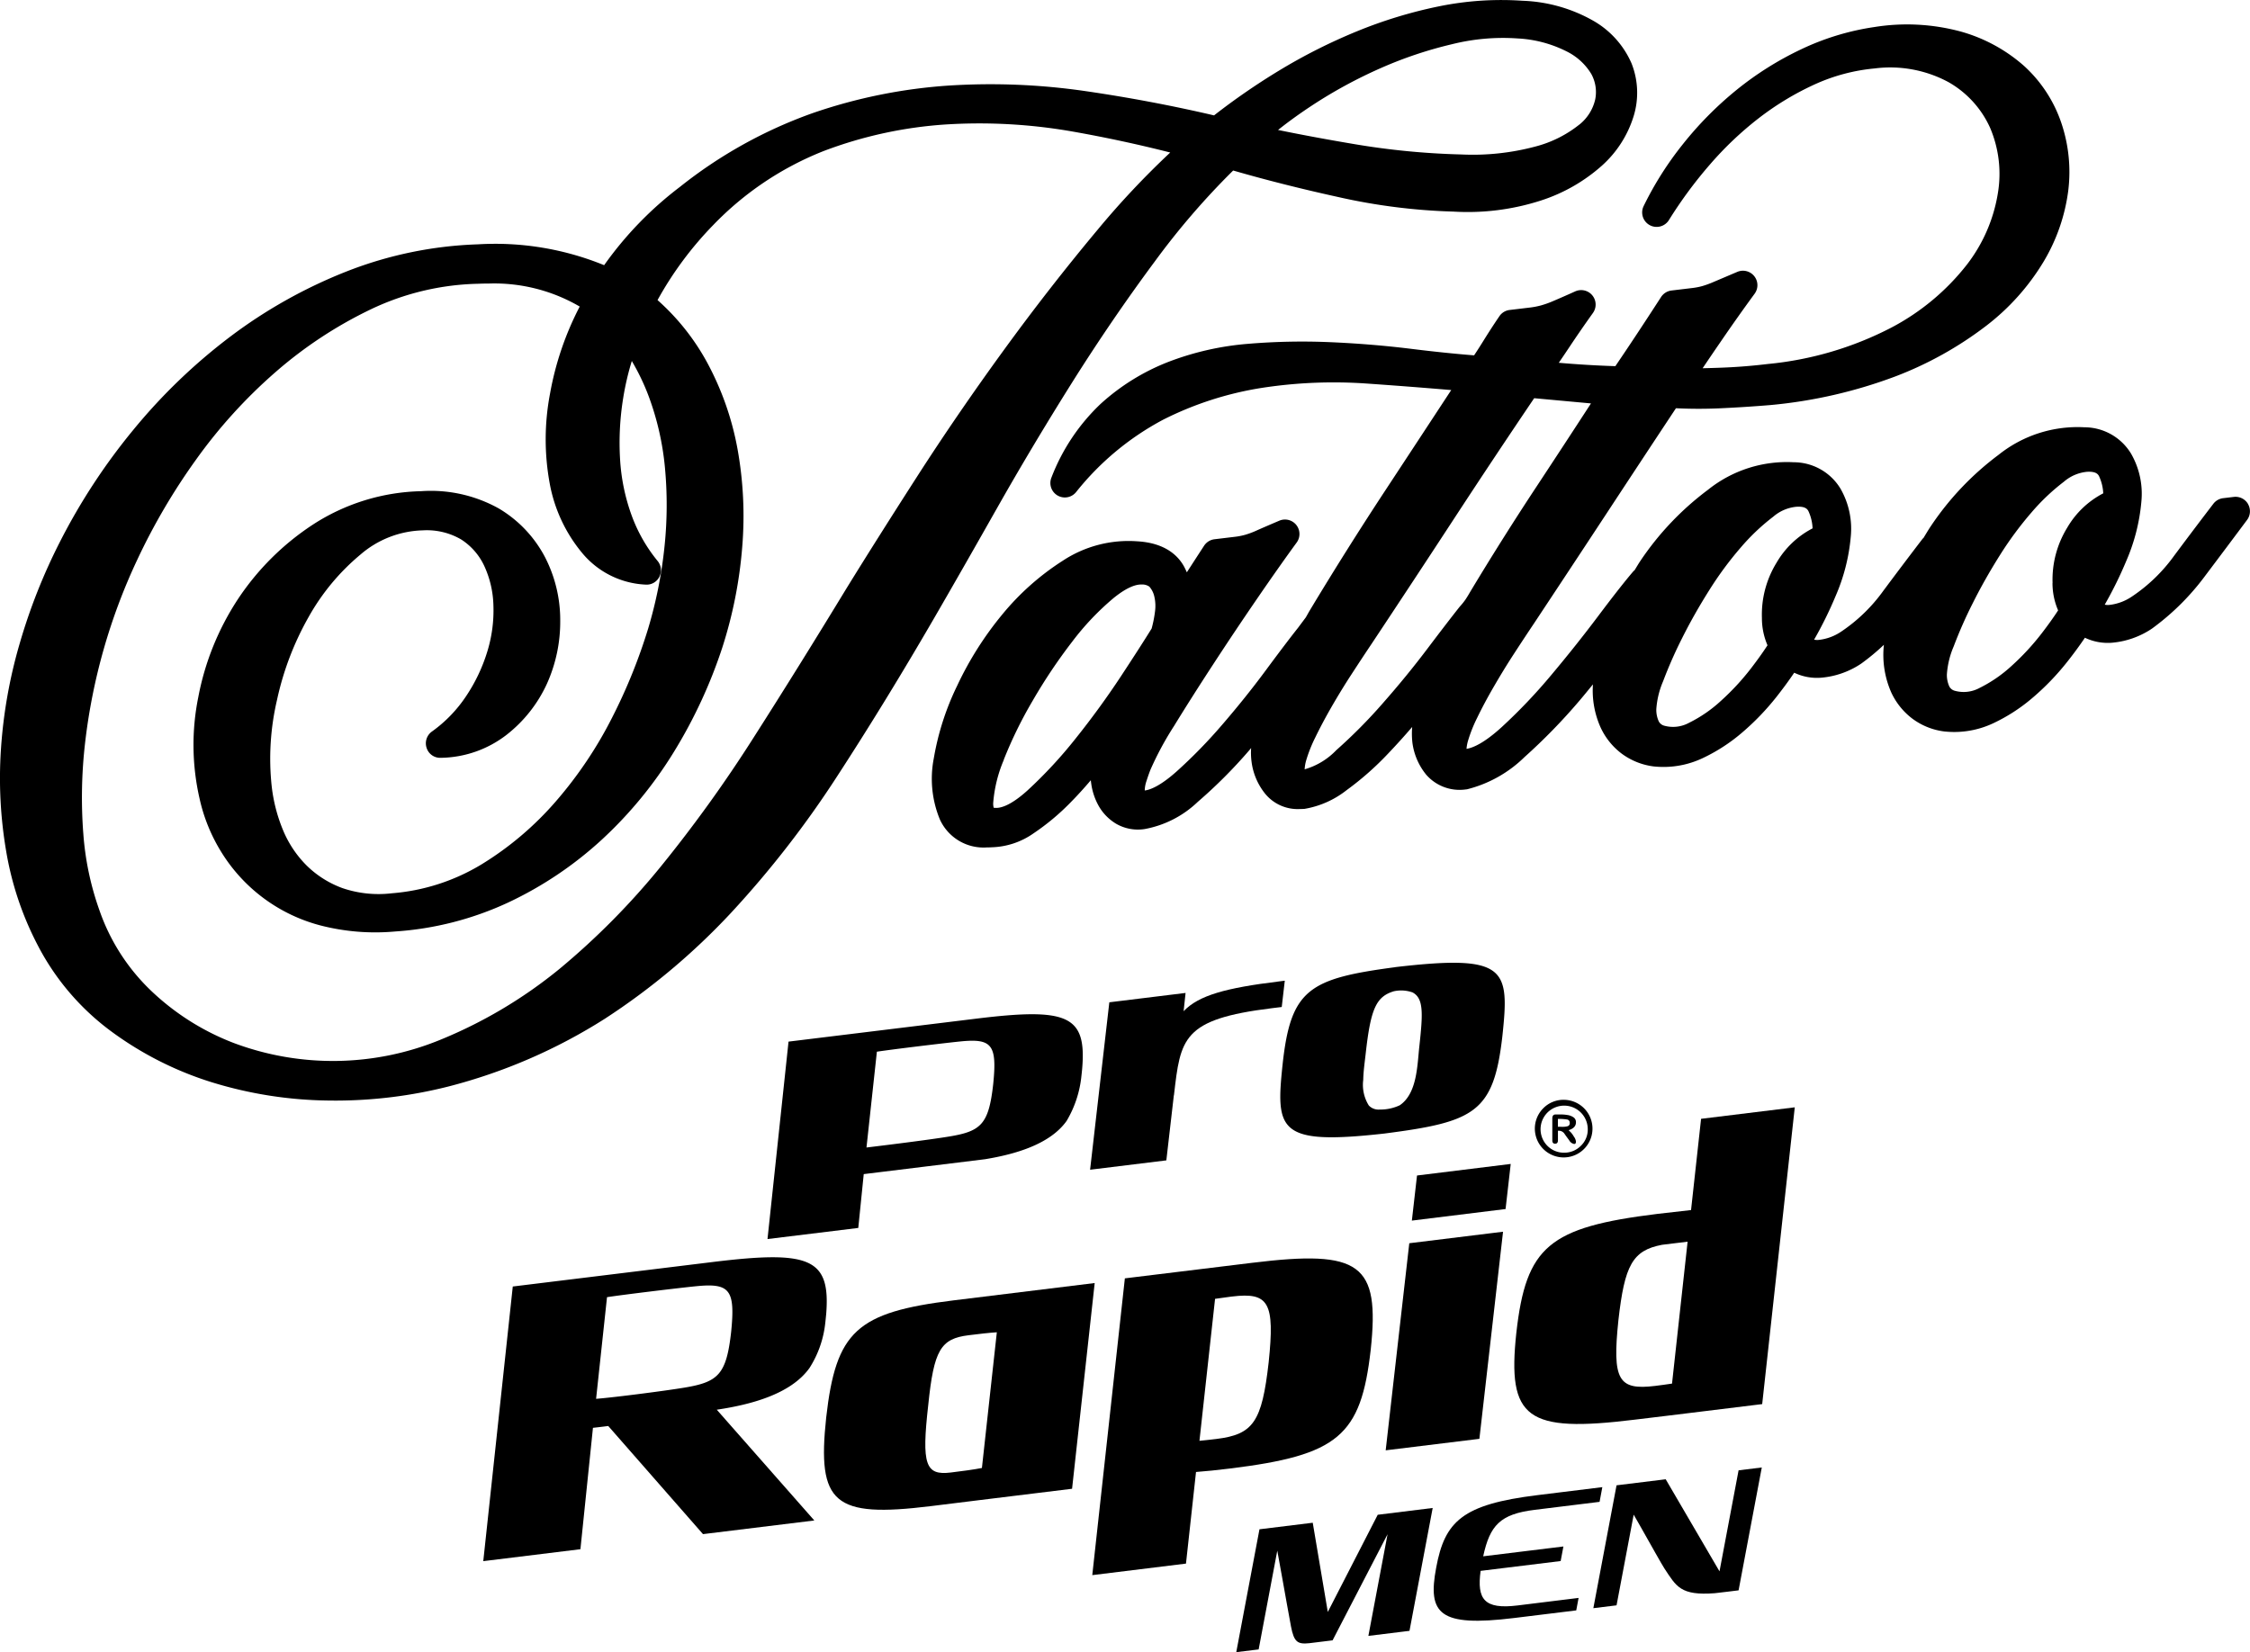 <svg id="Group_39" data-name="Group 39" xmlns="http://www.w3.org/2000/svg" xmlns:xlink="http://www.w3.org/1999/xlink" width="228.842" height="168.072" viewBox="0 0 228.842 168.072">
  <defs>
    <clipPath id="clip-path">
      <rect id="Rectangle_19" data-name="Rectangle 19" width="228.842" height="168.072"/>
    </clipPath>
  </defs>
  <g id="Group_27" data-name="Group 27" clip-path="url(#clip-path)">
    <path id="Path_8475" data-name="Path 8475" d="M69.294,95.4s-.077.775-.09.87a10.582,10.582,0,0,1-1.6,4.565c-1.933,2.717-6.117,3.745-9.334,4.234l-.1.014,9.921,11.269-11.322,1.389-9.636-11q-.778.1-1.556.186l-1.274,12.349-9.881,1.214,3-27.939,20.4-2.5c9.864-1.207,11.94-.354,11.473,5.353M56,92.528c-2.229.231-7.477.872-8.993,1.107l-1.111,10.341c1.519-.11,6.77-.771,8.987-1.139,3.448-.573,4.264-1.342,4.749-5.669.436-4.32-.14-5-3.633-4.639" transform="translate(14.731 38.329)"/>
    <path id="Path_8476" data-name="Path 8476" d="M86.222,91.409l-2.3,20.929-9.531,1.169s-2.954.367-4.852.6c-9.848,1.209-11.565-.247-10.625-9.02.994-8.779,3.09-10.7,12.938-11.913Zm-9.953,5.009c-.808.053-1.755.161-2.862.3-2.86.35-3.541,1.506-4.114,7.1-.687,6.08-.293,7.184,2.3,6.866,1.227-.151,2.269-.288,3.159-.46Z" transform="translate(25.116 39.117)"/>
    <path id="Path_8477" data-name="Path 8477" d="M106.119,98.945c-.992,8.779-3.3,10.731-14.368,12.089-1.245.153-2.375.27-3.4.346L87.33,120.7,77.8,121.873l3.314-30.191L94.065,90.1c11.014-1.352,12.994.073,12.055,8.845M92.01,93.529c-.611.076-1.184.153-1.722.236L88.7,108.208c.534-.049,1.1-.113,1.715-.187,3.76-.461,4.638-1.721,5.325-7.8.633-6.074.029-7.151-3.731-6.69" transform="translate(33.293 38.368)"/>
    <path id="Path_8478" data-name="Path 8478" d="M136.385,78.89l-3.314,30.192-9.531,1.169s-2.168.26-3.418.413c-11.015,1.352-13-.073-12.055-8.845.992-8.78,3.3-10.731,14.368-12.09l3.4-.386,1.02-9.283ZM123.9,107l1.585-14.441-2.465.3-.15.02c-3.006.574-3.794,2.1-4.422,7.662-.634,6.076-.03,7.153,3.73,6.691.611-.076,1.185-.153,1.722-.236" transform="translate(46.157 33.76)"/>
    <path id="Path_8479" data-name="Path 8479" d="M97.446,69.869l-.31,2.676-.991.121c-9.134,1.121-9.3,3.06-9.973,8.862h-.01l-.763,6.62-7.755.952L79.6,72.067l7.755-.952-.2,1.859c1.545-1.624,4.314-2.37,9.694-3.03Z" transform="translate(33.227 29.899)"/>
    <path id="Path_8480" data-name="Path 8480" d="M101.811,85.961h0c-10.845,1.217-11.108-.277-10.375-7.12.831-7.572,2.717-8.642,11.445-9.8v-.006c11.355-1.321,11.638.11,10.894,7.061-.888,7.724-2.8,8.682-11.963,9.864m.915-14.465c-1.8.545-2.345,1.818-2.846,6.306-.1.9-.236,1.8-.254,2.709a3.957,3.957,0,0,0,.568,2.6,1.368,1.368,0,0,0,1.11.414,4.644,4.644,0,0,0,2.039-.437c1.761-1.2,1.775-4.018,1.986-5.956.371-3.393.453-4.915-.684-5.522a3.482,3.482,0,0,0-1.919-.116" transform="translate(39.024 29.353)"/>
    <path id="Path_8481" data-name="Path 8481" d="M63.9,94l.555-5.476c.129-.014,12.313-1.512,12.313-1.512l.121-.019c2.929-.49,6.5-1.484,8.2-3.881a11.1,11.1,0,0,0,1.508-4.6c.01-.08.059-.53.07-.671.475-5.456-1.431-6.274-10.745-5.135L56.806,75.045,54.667,95.13Zm1.892-17.929c1.421-.218,6.339-.82,8.429-1.037,3.274-.34,3.814.3,3.4,4.348-.454,4.055-1.219,4.778-4.451,5.313-2.079.346-6.964.947-8.436,1.122Z" transform="translate(23.394 30.921)"/>
    <path id="Path_8482" data-name="Path 8482" d="M112.294,78.355a2.931,2.931,0,1,1-2.116.861,2.877,2.877,0,0,1,2.116-.861m.009,5.38a2.354,2.354,0,0,0,1.688-.69,2.282,2.282,0,0,0,.713-1.718,2.4,2.4,0,1,0-4.091,1.724,2.358,2.358,0,0,0,1.691.684m.971-1.662a1.12,1.12,0,0,1,.228.515c0,.23-.094.306-.286.23a.722.722,0,0,1-.4-.343c-.228-.306-.4-.544-.515-.715a.706.706,0,0,0-.631-.257v.974c0,.228-.094.343-.286.344s-.286-.114-.286-.344l0-2.232c0-.267.114-.4.344-.4h.514a4.305,4.305,0,0,1,.688.057,1.5,1.5,0,0,1,.6.228.581.581,0,0,1,.258.514q0,.574-.744.8l.23.228a2.356,2.356,0,0,1,.287.4m-1.032-.971a1.668,1.668,0,0,0,.4-.057.308.308,0,0,0,.228-.344.321.321,0,0,0-.287-.344,5.343,5.343,0,0,0-.917-.056v.8Z" transform="translate(46.783 33.531)"/>
    <path id="Path_8483" data-name="Path 8483" d="M110.094,87.512l.524-4.588L101.087,84.1l-.524,4.588Z" transform="translate(43.034 35.486)"/>
    <path id="Path_8484" data-name="Path 8484" d="M110.631,87.753,101.1,88.924l-1.6,14.039h0l-.8,7.028,9.531-1.169,2.39-20.935h0Z" transform="translate(42.235 37.553)"/>
    <path id="Path_8485" data-name="Path 8485" d="M108.033,107.434c.009,0-2.359,12.5-2.359,12.5l-4.182.514,1.952-10.345L97.851,120.9l-2.363.29c-1.191.123-1.558-.094-1.869-1.715-.3-1.556-.555-3.12-.844-4.675-.186-1.008-.364-2.016-.548-3.023l-1.895,10.047-2.276.278,2.36-12.5,5.418-.665,1.531,9.076,5.078-9.887Z" transform="translate(37.682 45.975)"/>
    <path id="Path_8486" data-name="Path 8486" d="M119.27,105.95c-.033.168-.066.347-.1.535l-.18.961c-.834.1-6.4.787-6.608.814-3.513.431-4.549,1.589-5.229,4.726l8.159-1-.28,1.482-8.141,1c-.393,2.894.364,3.935,3.755,3.518l6.209-.767-.238,1.269-6.31.774c-7.627.937-8.827-.41-7.934-5.128.872-4.715,2.665-6.433,10.291-7.37l6.608-.814" transform="translate(43.699 45.34)"/>
    <path id="Path_8487" data-name="Path 8487" d="M125.843,117.34c-3.5.266-3.91-.684-5.132-2.527-.251-.378-1.4-2.44-2.368-4.148-.246-.434-.731-1.278-.751-1.315l-1.742,9.224-2.36.29,2.359-12.5,5-.614,5.472,9.367,1.941-10.278,2.36-.29-2.36,12.5s-2.226.277-2.423.291" transform="translate(48.566 44.74)"/>
    <path id="Path_8488" data-name="Path 8488" d="M101.366,51.765c2.359-4.174,4.928-8.475,7.632-12.784,2.685-4.274,5.526-8.436,8.443-12.367a76.791,76.791,0,0,1,7.981-9.267c3.33.962,6.914,1.868,10.664,2.693a60.913,60.913,0,0,0,11.745,1.486,24.234,24.234,0,0,0,8.919-1.135,17.328,17.328,0,0,0,6.184-3.546,11.17,11.17,0,0,0,3.206-4.985,8.1,8.1,0,0,0-.2-5.412,9.224,9.224,0,0,0-3.9-4.342A15.635,15.635,0,0,0,154.865.078a31.62,31.62,0,0,0-8.528.57A46.571,46.571,0,0,0,138,3.19,56.541,56.541,0,0,0,130.058,7.2a68.714,68.714,0,0,0-6.58,4.539c-4.285-1-8.65-1.823-12.988-2.457a67.033,67.033,0,0,0-13.955-.58,53.341,53.341,0,0,0-13.882,2.806,46.78,46.78,0,0,0-13.52,7.521,36.32,36.32,0,0,0-7.687,7.949A29.276,29.276,0,0,0,48.6,24.857a40.05,40.05,0,0,0-13.345,2.756,50.217,50.217,0,0,0-11.819,6.621,57.809,57.809,0,0,0-9.9,9.524A62.344,62.344,0,0,0,6.09,55.133a58.622,58.622,0,0,0-4.078,10.3A50.025,50.025,0,0,0,.1,76.161,44.223,44.223,0,0,0,.626,86.585a32.138,32.138,0,0,0,3.161,9.481,25.4,25.4,0,0,0,7.437,8.792,34.48,34.48,0,0,0,10.3,5.238A41.768,41.768,0,0,0,33.38,111.96c.237,0,.476.006.713.006A46.958,46.958,0,0,0,45.6,110.534a55.352,55.352,0,0,0,15.936-6.907A68.648,68.648,0,0,0,74.366,92.849,101.667,101.667,0,0,0,85.146,78.97c3.267-5.022,6.588-10.44,9.871-16.1q2.757-4.755,6.349-11.108M8.466,84.716a48.459,48.459,0,0,1,.18-9.069,59.826,59.826,0,0,1,5.313-18.7A63.829,63.829,0,0,1,19.917,46.79,51.6,51.6,0,0,1,28,37.874a43.021,43.021,0,0,1,9.76-6.427,26.613,26.613,0,0,1,10.858-2.579c.383-.016.757-.024,1.127-.024a17.237,17.237,0,0,1,9.216,2.343,30.935,30.935,0,0,0-3.014,8.833,24.776,24.776,0,0,0-.03,9.2,15.37,15.37,0,0,0,3.291,7.033,8.907,8.907,0,0,0,6.457,3.221,1.442,1.442,0,0,0,1.4-.8,1.477,1.477,0,0,0-.177-1.6,15.863,15.863,0,0,1-2.667-4.7,20.1,20.1,0,0,1-1.154-5.639,28.312,28.312,0,0,1,.318-6.251,27.649,27.649,0,0,1,.875-3.758,22.951,22.951,0,0,1,1.716,3.586,28.446,28.446,0,0,1,1.648,7.2,40.715,40.715,0,0,1-.037,8.072,45.34,45.34,0,0,1-1.659,8.342,55.756,55.756,0,0,1-3.683,9.1,41.711,41.711,0,0,1-5.7,8.485,32.257,32.257,0,0,1-7.578,6.429,20.718,20.718,0,0,1-9.12,2.936,11.377,11.377,0,0,1-5.018-.527A10.163,10.163,0,0,1,31.2,88.062a11.046,11.046,0,0,1-2.4-3.577A16.462,16.462,0,0,1,27.624,79.9a26.262,26.262,0,0,1,.554-8.712,29.939,29.939,0,0,1,3.229-8.453,22.656,22.656,0,0,1,5.261-6.323A10.082,10.082,0,0,1,43,53.954a6.919,6.919,0,0,1,3.9.924,6.42,6.42,0,0,1,2.339,2.666,10.178,10.178,0,0,1,.945,4.044,14.245,14.245,0,0,1-.62,4.692A17.132,17.132,0,0,1,47.4,70.832a13.789,13.789,0,0,1-3.47,3.588,1.473,1.473,0,0,0-.538,1.674,1.446,1.446,0,0,0,1.446,1,11.173,11.173,0,0,0,6.724-2.37,13.964,13.964,0,0,0,4.062-5.159,15.359,15.359,0,0,0,1.355-6.43,13.931,13.931,0,0,0-1.554-6.467,12.5,12.5,0,0,0-4.684-4.935,14.16,14.16,0,0,0-7.921-1.762,21.034,21.034,0,0,0-11,3.4A26.672,26.672,0,0,0,24.167,61a27.391,27.391,0,0,0-4,9.924,24.467,24.467,0,0,0,.123,10.285,17.459,17.459,0,0,0,2.266,5.548,16.846,16.846,0,0,0,9.976,7.374,22.342,22.342,0,0,0,7.649.631A32.292,32.292,0,0,0,51.69,91.814a37.838,37.838,0,0,0,9.526-6.4,42.13,42.13,0,0,0,7.342-8.949,49.973,49.973,0,0,0,4.911-10.605,44.925,44.925,0,0,0,2.022-10.228,38.384,38.384,0,0,0-.477-9.94,29.7,29.7,0,0,0-3.126-8.876,23.476,23.476,0,0,0-5.011-6.287,35.457,35.457,0,0,1,5.677-7.648A31.787,31.787,0,0,1,83.75,15.373a42.881,42.881,0,0,1,12.527-2.716,54.818,54.818,0,0,1,12.9.74c3.387.6,6.687,1.315,9.844,2.119a85.675,85.675,0,0,0-7.4,7.874c-3.253,3.893-6.484,8.039-9.6,12.327s-6.08,8.613-8.8,12.849c-2.666,4.151-5.035,7.9-7.043,11.154l-.006.009c-3.283,5.4-6.486,10.547-9.521,15.3a139.53,139.53,0,0,1-9.439,13.12A75.025,75.025,0,0,1,56.893,98.578a47.455,47.455,0,0,1-12.216,7.245,28.744,28.744,0,0,1-20.9.284,25.3,25.3,0,0,1-8.392-5.3,20.645,20.645,0,0,1-5.266-8.186,29.523,29.523,0,0,1-1.651-7.9M160.609,12.69a11.956,11.956,0,0,1-4.471,2.223,24.675,24.675,0,0,1-7.532.8,76.571,76.571,0,0,1-11.024-1.08c-2.69-.453-5.232-.927-7.594-1.412,1.055-.841,2.215-1.678,3.467-2.5a47.764,47.764,0,0,1,6.927-3.77,41.48,41.48,0,0,1,7.324-2.46,21.374,21.374,0,0,1,6.643-.58,12.419,12.419,0,0,1,4.979,1.314,6.057,6.057,0,0,1,2.519,2.3,3.818,3.818,0,0,1,.4,2.582,4.58,4.58,0,0,1-1.636,2.586" transform="translate(0 0)"/>
    <path id="Path_8489" data-name="Path 8489" d="M200.234,50.525a1.468,1.468,0,0,0-1.448-.724l-1.084.129a1.474,1.474,0,0,0-.994.567q-1.874,2.446-4,5.3a16.753,16.753,0,0,1-4.289,4.142,5.077,5.077,0,0,1-2.29.85,1.483,1.483,0,0,1-.471-.026,40.016,40.016,0,0,0,2.195-4.457,19.4,19.4,0,0,0,1.529-5.994,8.185,8.185,0,0,0-1.035-4.895,5.564,5.564,0,0,0-4.764-2.7,12.855,12.855,0,0,0-8.72,2.8,29.51,29.51,0,0,0-6.886,7.25c-.27.4-.507.81-.757,1.215-.023.026-.057.04-.079.067q-1.874,2.446-4,5.3A16.757,16.757,0,0,1,158.86,63.5a5.057,5.057,0,0,1-2.289.848,1.5,1.5,0,0,1-.471-.026,39.515,39.515,0,0,0,2.195-4.455,19.414,19.414,0,0,0,1.531-6,8.2,8.2,0,0,0-1.035-4.892,5.568,5.568,0,0,0-4.765-2.7,12.816,12.816,0,0,0-8.719,2.8,29.6,29.6,0,0,0-6.887,7.25c-.209.31-.388.628-.585.941-.03.03-.07.047-.1.08-.878,1.025-2.055,2.525-3.6,4.582-1.471,1.959-3.076,3.977-4.769,5.994a55.582,55.582,0,0,1-5.032,5.289c-1.8,1.642-2.936,2.119-3.587,2.22a4,4,0,0,1,.137-.768,14.4,14.4,0,0,1,.934-2.366c.478-.992,1.041-2.048,1.674-3.14s1.309-2.209,2.022-3.306,1.4-2.14,2.056-3.119q3.738-5.642,7.477-11.332,3.5-5.331,7-10.62c1.476.071,2.963.074,4.434.009,1.726-.079,3.451-.188,5.215-.336a48.781,48.781,0,0,0,12.7-2.922,36.66,36.66,0,0,0,9.184-5.119,23.483,23.483,0,0,0,5.87-6.559,18.723,18.723,0,0,0,2.495-7.188,15.554,15.554,0,0,0-.721-6.968,13.827,13.827,0,0,0-3.754-5.725,16.335,16.335,0,0,0-6.441-3.51,20.956,20.956,0,0,0-8.9-.446h-.011a26.081,26.081,0,0,0-7.36,2.26,32.524,32.524,0,0,0-6.6,4.165,35.745,35.745,0,0,0-5.44,5.518,33.719,33.719,0,0,0-3.957,6.257,1.471,1.471,0,0,0,2.576,1.414,44.188,44.188,0,0,1,4.142-5.616,34.474,34.474,0,0,1,5-4.749,29,29,0,0,1,5.67-3.426,18.91,18.91,0,0,1,6.112-1.628A12.487,12.487,0,0,1,169.759,7.6a10.12,10.12,0,0,1,4.247,4.666,11.954,11.954,0,0,1,.785,6.631,16.074,16.074,0,0,1-3.164,7.288,23.8,23.8,0,0,1-7.657,6.384,34.321,34.321,0,0,1-12.609,3.713c-1.541.186-3.093.31-4.612.368q-.985.039-1.988.061.9-1.339,1.822-2.68,1.709-2.5,3.466-4.9a1.471,1.471,0,0,0-1.765-2.222l-2.365,1.005a9.96,9.96,0,0,1-1.2.441,6.869,6.869,0,0,1-1.054.2l-2.071.248a1.482,1.482,0,0,0-1.06.663q-1.277,1.975-2.549,3.9-1.047,1.583-2.1,3.133c-1.925-.061-3.851-.177-5.753-.344q.527-.771,1.037-1.536,1.167-1.756,2.432-3.526a1.471,1.471,0,0,0-1.8-2.2c-.974.437-1.721.763-2.242.984a9.731,9.731,0,0,1-1.238.443,7.931,7.931,0,0,1-1.122.216l-2.065.247a1.468,1.468,0,0,0-1.042.633c-.537.787-1.054,1.586-1.562,2.4q-.493.8-1.012,1.584c-2.018-.161-4.19-.387-6.471-.671-2.65-.326-5.408-.551-8.2-.671a66.22,66.22,0,0,0-8.368.173,29.087,29.087,0,0,0-8.042,1.829,22.148,22.148,0,0,0-6.91,4.282,20.352,20.352,0,0,0-4.992,7.48,1.471,1.471,0,0,0,2.5,1.492,28.208,28.208,0,0,1,8.879-7.38A33.916,33.916,0,0,1,99.921,38.71a48.057,48.057,0,0,1,10.662-.443c2.88.2,5.765.423,8.61.663q-3.35,5.108-6.663,10.145c-2.64,4.012-5.248,8.158-7.765,12.343-.12.206-.24.427-.36.635l-.8,1.071q-1.191,1.5-3.279,4.325c-1.339,1.813-2.822,3.663-4.405,5.5a51.5,51.5,0,0,1-4.641,4.765c-1.751,1.566-2.777,1.892-3.231,1.948l-.03,0a3.12,3.12,0,0,1,.173-.944c.15-.467.287-.854.41-1.165A31.91,31.91,0,0,1,91,73.106c1.181-1.926,2.493-3.993,4.008-6.314q2.2-3.373,4.457-6.663c1.491-2.173,2.839-4.087,4.008-5.687a1.472,1.472,0,0,0-1.766-2.222q-1.594.679-2.336,1.011a8.512,8.512,0,0,1-1.134.423,6.666,6.666,0,0,1-1.057.206l-2.068.248a1.484,1.484,0,0,0-1.055.657q-.846,1.3-1.756,2.707c-.074-.168-.151-.334-.236-.5-.583-1.125-1.9-2.5-4.846-2.657A12.137,12.137,0,0,0,79.671,56.3a26.194,26.194,0,0,0-6.154,5.475,34.044,34.044,0,0,0-4.574,7.232,27.288,27.288,0,0,0-2.38,7.4,10.859,10.859,0,0,0,.621,6.21,4.88,4.88,0,0,0,4.811,2.84c.154,0,.313,0,.477-.013a7.765,7.765,0,0,0,4.252-1.428,23.7,23.7,0,0,0,3.73-3.111q1.058-1.073,2.082-2.282c.011.127.027.253.046.38a6.4,6.4,0,0,0,.778,2.276A4.987,4.987,0,0,0,85.1,83.046a4.432,4.432,0,0,0,2.914.544,10.564,10.564,0,0,0,5.408-2.773,49.946,49.946,0,0,0,5.225-5.235c.067-.077.129-.157.194-.234a7.044,7.044,0,0,0,.049,1.444,6.487,6.487,0,0,0,1.4,3.233,4.274,4.274,0,0,0,3.513,1.528c.151,0,.307-.006.467-.016a9.464,9.464,0,0,0,4.277-1.9,30.331,30.331,0,0,0,4.244-3.744c.81-.85,1.624-1.749,2.43-2.689a8.17,8.17,0,0,0,.024,1.614,6.477,6.477,0,0,0,1.4,3.24,4.5,4.5,0,0,0,4,1.505,1.393,1.393,0,0,0,.188-.026,12.778,12.778,0,0,0,5.807-3.264,59.2,59.2,0,0,0,5.6-5.75c.467-.547.91-1.1,1.364-1.648a9.187,9.187,0,0,0,.771,4.359,7.024,7.024,0,0,0,2.118,2.657,6.906,6.906,0,0,0,3.31,1.331c.33.033.655.05.981.05a9.294,9.294,0,0,0,3.923-.868,17.793,17.793,0,0,0,4.08-2.637,25.845,25.845,0,0,0,3.446-3.574q1-1.262,1.843-2.507a5.379,5.379,0,0,0,2.709.51,8.587,8.587,0,0,0,4.112-1.441,22.888,22.888,0,0,0,2.3-1.908,9.47,9.47,0,0,0,.743,4.832,7.058,7.058,0,0,0,2.12,2.655,6.844,6.844,0,0,0,3.31,1.331c.33.033.655.051.98.051a9.322,9.322,0,0,0,3.924-.868,17.748,17.748,0,0,0,4.078-2.639,25.758,25.758,0,0,0,3.447-3.574c.668-.841,1.284-1.681,1.844-2.507a5.411,5.411,0,0,0,2.709.511,8.605,8.605,0,0,0,4.112-1.442,25.127,25.127,0,0,0,5.389-5.343q2.313-3.069,4.282-5.712a1.47,1.47,0,0,0,.094-1.616m-19.883,8.024a6.969,6.969,0,0,0,.571,2.793c-.45.694-1.015,1.485-1.686,2.358a24.981,24.981,0,0,1-3.023,3.269,13.933,13.933,0,0,1-3.289,2.269,3.377,3.377,0,0,1-2.5.287.882.882,0,0,1-.567-.441,2.81,2.81,0,0,1-.248-1.234A8.683,8.683,0,0,1,170.3,65a44.3,44.3,0,0,1,1.952-4.421c.794-1.589,1.714-3.213,2.729-4.826a35.467,35.467,0,0,1,3.211-4.352,21.477,21.477,0,0,1,3.311-3.144,4.2,4.2,0,0,1,2.389-1.014h.017c.981-.041,1.124.334,1.224.57a4.579,4.579,0,0,1,.373,1.624,9.068,9.068,0,0,0-3.674,3.513,10.076,10.076,0,0,0-1.479,5.6M150.791,62.1a6.979,6.979,0,0,0,.568,2.794c-.447.691-1.01,1.481-1.684,2.358a24.941,24.941,0,0,1-3.024,3.27,13.833,13.833,0,0,1-3.286,2.266,3.38,3.38,0,0,1-2.5.29.891.891,0,0,1-.565-.441,2.825,2.825,0,0,1-.25-1.235,8.678,8.678,0,0,1,.691-2.846,44.838,44.838,0,0,1,1.949-4.419c.8-1.6,1.721-3.223,2.734-4.829a35.2,35.2,0,0,1,3.209-4.352,21.552,21.552,0,0,1,3.313-3.144,4.2,4.2,0,0,1,2.388-1.012h.017c.977-.051,1.124.333,1.225.57A4.589,4.589,0,0,1,155.944,53a9.046,9.046,0,0,0-3.674,3.511,10.074,10.074,0,0,0-1.479,5.6M104.283,77.51a4.035,4.035,0,0,1,.144-.864,14.322,14.322,0,0,1,.934-2.365c.478-.99,1.041-2.046,1.669-3.139.645-1.118,1.325-2.23,2.022-3.3q1.077-1.656,2.059-3.121,4.232-6.374,8.463-12.849c2.622-4.012,5.329-8.084,8.055-12.113l5.776.531q-2.774,4.271-5.552,8.483c-2.309,3.5-4.569,7.091-6.717,10.66l-.02.033c-.176.31-.341.575-.481.785a6.835,6.835,0,0,1-.57.705q-1.191,1.5-3.319,4.317c-1.385,1.835-2.9,3.688-4.507,5.512a52.481,52.481,0,0,1-4.735,4.778,7.207,7.207,0,0,1-3.223,1.951m-30.606-.96a43.117,43.117,0,0,1,2.947-6.02,54.576,54.576,0,0,1,4.021-6.007A27.081,27.081,0,0,1,84.839,60.1c1.466-1.192,2.365-1.411,2.9-1.388a1.229,1.229,0,0,1,.753.221,2.243,2.243,0,0,1,.5.994,4.178,4.178,0,0,1,.069,1.556,12.254,12.254,0,0,1-.34,1.708q-1.073,1.739-3.114,4.844c-1.421,2.156-2.967,4.281-4.594,6.316a45.956,45.956,0,0,1-4.9,5.293c-1.816,1.648-2.843,1.835-3.32,1.789l-.034,0c-.046,0-.079-.007-.1-.007h0a1.591,1.591,0,0,1-.05-.514,13.866,13.866,0,0,1,1.077-4.357" transform="translate(28.409 0.751)"/>
  </g>
</svg>
